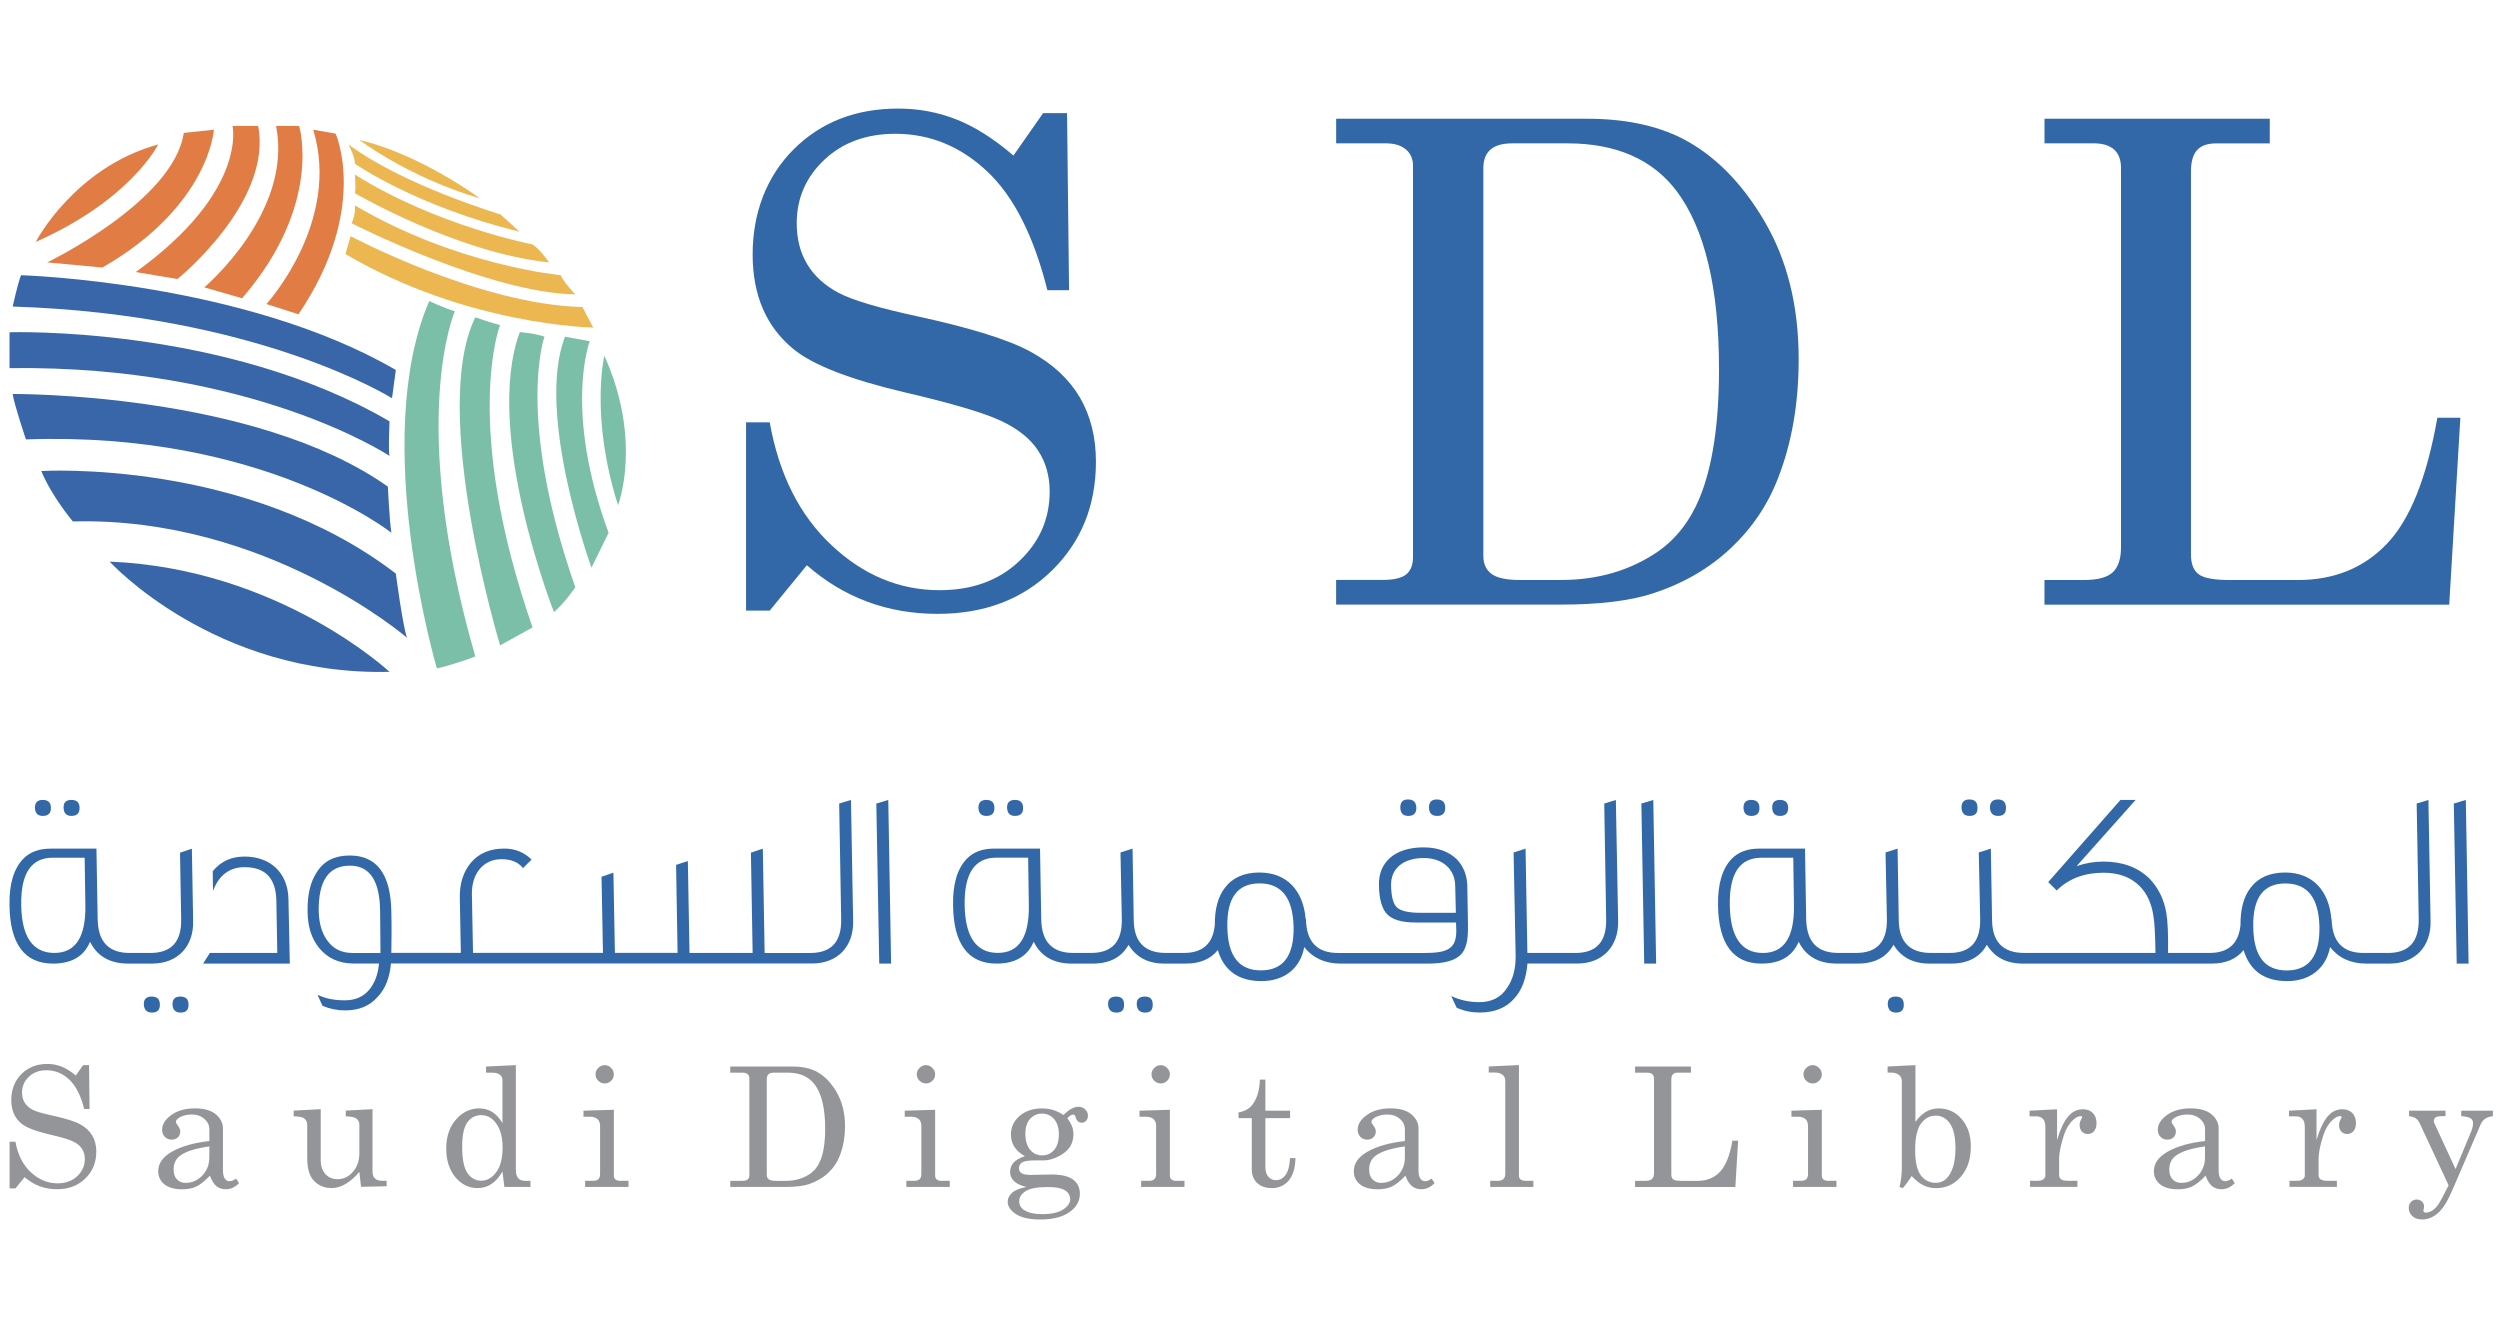 <svg width="151" height="81" viewBox="0 0 151 81" fill="none" xmlns="http://www.w3.org/2000/svg">
<g clip-path="url(#clip0_30_70700)">
<path d="M61.214 9.394L63.003 6.832H64.45L64.571 17.527H63.262C62.44 14.249 61.225 11.852 59.618 10.346C58.012 8.835 56.161 8.081 54.075 8.081C52.326 8.081 50.899 8.606 49.789 9.651C48.676 10.699 48.122 11.976 48.122 13.486C48.122 14.425 48.33 15.25 48.755 15.96C49.18 16.667 49.811 17.243 50.648 17.687C51.489 18.131 53.074 18.601 55.403 19.104C58.669 19.814 60.963 20.534 62.276 21.261C63.594 21.987 64.578 22.903 65.226 24.01C65.871 25.113 66.194 26.407 66.194 27.888C66.194 30.535 65.306 32.728 63.528 34.468C61.747 36.208 59.449 37.077 56.633 37.077C53.601 37.077 50.969 36.098 48.733 34.141L46.492 36.879H45.062V25.508H46.492C47.047 28.642 48.292 31.119 50.223 32.93C52.152 34.742 54.33 35.647 56.752 35.647C58.709 35.647 60.309 35.069 61.543 33.909C62.78 32.753 63.4 31.347 63.4 29.694C63.4 28.752 63.171 27.93 62.706 27.223C62.242 26.513 61.509 25.918 60.502 25.438C59.495 24.953 57.517 24.367 54.568 23.679C51.326 22.912 49.116 22.053 47.941 21.099C46.288 19.752 45.459 17.842 45.459 15.367C45.459 12.891 46.284 10.671 47.93 9.027C49.577 7.38 51.685 6.558 54.249 6.558C55.48 6.558 56.648 6.774 57.761 7.212C58.873 7.648 60.022 8.376 61.214 9.396" fill="#3268A7"/>
<path d="M80.702 7.172H95.862C98.11 7.172 100.026 7.567 101.601 8.361C103.553 9.366 105.217 11.041 106.585 13.382C107.954 15.721 108.64 18.494 108.64 21.696C108.64 24.343 108.23 26.721 107.41 28.839C106.789 30.467 105.835 31.89 104.544 33.106C103.254 34.323 101.686 35.235 99.831 35.843C98.439 36.293 96.589 36.518 94.277 36.518H80.702V35.029H83.483C84.18 35.029 84.671 34.914 84.939 34.691C85.209 34.47 85.345 34.115 85.345 33.639V10.006C85.345 9.596 85.204 9.269 84.911 9.022C84.622 8.78 84.219 8.657 83.698 8.657H80.704V7.169L80.702 7.172ZM91.338 8.659C90.746 8.659 90.304 8.786 90.023 9.037C89.734 9.288 89.594 9.664 89.594 10.167V33.582C89.594 34.06 89.76 34.419 90.089 34.665C90.421 34.908 90.984 35.031 91.778 35.031H94.279C96.512 35.031 98.473 34.457 100.15 33.306C101.248 32.536 102.085 31.457 102.657 30.07C103.434 28.189 103.828 25.599 103.828 22.291C103.828 17.398 102.971 13.813 101.265 11.536C99.808 9.619 97.611 8.659 94.676 8.659H91.338Z" fill="#3268A7"/>
<path d="M123.483 7.172H137.094V8.661H133.839C133.325 8.661 132.947 8.797 132.7 9.069C132.456 9.337 132.335 9.766 132.335 10.348V33.505C132.335 34.06 132.488 34.453 132.8 34.687C133.108 34.916 133.733 35.033 134.672 35.033H138.794C140.989 35.033 142.78 34.302 144.174 32.838C145.57 31.379 146.583 28.842 147.216 25.23H148.606L147.933 36.52H123.486V35.031H125.884C126.707 35.031 127.282 34.874 127.612 34.566C127.941 34.253 128.109 33.754 128.109 33.063V10.146C128.109 9.656 127.971 9.288 127.692 9.033C127.414 8.784 127.004 8.657 126.462 8.657H123.488V7.167L123.483 7.172Z" fill="#3268A7"/>
<path d="M4.576 64.966L5.02 64.333H5.379L5.409 66.985H5.086C4.884 66.173 4.58 65.58 4.183 65.206C3.785 64.832 3.326 64.643 2.808 64.643C2.377 64.643 2.022 64.773 1.746 65.034C1.471 65.293 1.331 65.61 1.331 65.984C1.331 66.216 1.384 66.419 1.488 66.596C1.597 66.768 1.752 66.912 1.962 67.025C2.168 67.135 2.561 67.25 3.139 67.374C3.949 67.552 4.518 67.728 4.843 67.909C5.171 68.087 5.415 68.317 5.574 68.591C5.736 68.863 5.817 69.186 5.817 69.551C5.817 70.208 5.596 70.752 5.156 71.179C4.714 71.612 4.142 71.829 3.443 71.829C2.693 71.829 2.041 71.585 1.488 71.1L0.932 71.78H0.579V68.961H0.932C1.07 69.734 1.38 70.35 1.856 70.799C2.338 71.247 2.876 71.474 3.475 71.474C3.96 71.474 4.355 71.33 4.663 71.041C4.969 70.756 5.124 70.407 5.124 69.998C5.124 69.766 5.064 69.56 4.952 69.386C4.835 69.209 4.656 69.061 4.41 68.942C4.159 68.82 3.668 68.676 2.935 68.508C2.132 68.317 1.586 68.104 1.295 67.866C0.885 67.533 0.681 67.057 0.681 66.445C0.681 65.833 0.881 65.281 1.293 64.875C1.699 64.467 2.222 64.261 2.859 64.261C3.161 64.261 3.452 64.316 3.728 64.427C4.002 64.535 4.287 64.713 4.582 64.964" fill="#939599"/>
<path d="M14.262 71.187L14.438 71.461C14.2 71.708 13.933 71.831 13.642 71.831C13.418 71.831 13.231 71.769 13.078 71.65C12.925 71.527 12.792 71.315 12.677 71.011C12.367 71.338 12.093 71.555 11.857 71.667C11.619 71.78 11.336 71.833 11.005 71.833C10.529 71.833 10.172 71.729 9.925 71.529C9.679 71.328 9.556 71.062 9.556 70.743C9.556 70.265 9.836 69.87 10.401 69.553C10.962 69.237 11.712 69.022 12.645 68.918V68.221C12.645 67.972 12.545 67.758 12.345 67.584C12.146 67.407 11.891 67.316 11.583 67.316C11.298 67.316 11.054 67.376 10.845 67.492C10.697 67.584 10.624 67.667 10.624 67.754C10.624 67.805 10.665 67.881 10.741 67.985C10.841 68.117 10.886 68.23 10.886 68.334C10.886 68.483 10.841 68.599 10.741 68.697C10.646 68.788 10.524 68.835 10.367 68.835C10.21 68.835 10.068 68.78 9.957 68.667C9.847 68.557 9.792 68.415 9.792 68.236C9.792 67.913 9.974 67.618 10.342 67.35C10.705 67.08 11.187 66.946 11.776 66.946C12.324 66.946 12.745 67.061 13.032 67.301C13.319 67.539 13.467 67.83 13.467 68.168V70.686C13.467 70.911 13.501 71.075 13.576 71.183C13.646 71.291 13.741 71.344 13.852 71.344C13.981 71.344 14.115 71.296 14.258 71.187M12.645 69.243C11.812 69.36 11.221 69.545 10.875 69.806C10.616 70.002 10.486 70.282 10.486 70.639C10.486 70.894 10.554 71.094 10.688 71.234C10.822 71.378 10.996 71.446 11.213 71.446C11.598 71.446 11.935 71.3 12.216 71.004C12.503 70.711 12.643 70.344 12.643 69.902V69.241L12.645 69.243Z" fill="#939599"/>
<path d="M19.372 66.999V70.055C19.372 70.429 19.468 70.716 19.657 70.917C19.844 71.117 20.086 71.223 20.386 71.223C20.751 71.223 21.064 71.075 21.318 70.775C21.576 70.484 21.705 70.108 21.705 69.662V67.934C21.705 67.777 21.646 67.658 21.533 67.569C21.422 67.48 21.206 67.435 20.883 67.426V67.08L22.5 66.995V70.779C22.5 70.949 22.549 71.085 22.646 71.179C22.748 71.27 22.882 71.319 23.061 71.319H23.352V71.65L21.805 71.684L21.705 70.781C21.429 71.109 21.155 71.349 20.874 71.51C20.596 71.676 20.316 71.759 20.029 71.759C19.612 71.759 19.262 71.621 18.981 71.338C18.697 71.064 18.556 70.597 18.556 69.936V67.934C18.556 67.76 18.484 67.626 18.344 67.533C18.244 67.469 18.046 67.433 17.738 67.426V67.08L19.37 66.995L19.372 66.999Z" fill="#939599"/>
<path d="M29.358 64.418L31.158 64.333V70.639C31.158 70.886 31.205 71.06 31.3 71.162C31.392 71.27 31.532 71.323 31.721 71.323H32.038V71.691H30.465L30.348 70.756C30.164 71.09 29.941 71.338 29.69 71.508C29.439 71.678 29.159 71.761 28.848 71.761C28.321 71.761 27.875 71.542 27.506 71.105C27.136 70.662 26.953 70.082 26.953 69.362C26.953 68.58 27.189 67.958 27.661 67.49C28.032 67.129 28.459 66.946 28.94 66.946C29.237 66.946 29.498 67.019 29.736 67.165C29.968 67.314 30.174 67.539 30.348 67.837V65.234C30.348 65.096 30.293 64.987 30.185 64.907C30.081 64.828 29.913 64.788 29.686 64.788H29.358V64.418ZM29.074 67.354C28.719 67.354 28.438 67.499 28.228 67.79C28.02 68.083 27.916 68.574 27.916 69.267C27.916 70.021 28.024 70.546 28.232 70.852C28.447 71.156 28.725 71.315 29.059 71.315C29.413 71.315 29.72 71.145 29.972 70.801C30.227 70.459 30.357 69.959 30.357 69.296C30.357 68.672 30.217 68.183 29.949 67.828C29.711 67.512 29.42 67.354 29.074 67.354Z" fill="#939599"/>
<path d="M35.242 67.085L37.077 67.031V70.992C37.077 71.102 37.105 71.177 37.156 71.224C37.23 71.291 37.324 71.321 37.441 71.321H37.961V71.689H35.342V71.321H35.828C35.973 71.321 36.079 71.283 36.147 71.217C36.211 71.143 36.245 71.043 36.245 70.909V68.009C36.245 67.824 36.191 67.684 36.087 67.592C35.983 67.497 35.828 67.45 35.618 67.45H35.242V67.082V67.085ZM36.519 64.333C36.669 64.333 36.797 64.39 36.907 64.501C37.022 64.611 37.077 64.741 37.077 64.894C37.077 65.047 37.022 65.17 36.914 65.278C36.806 65.387 36.676 65.44 36.525 65.44C36.374 65.44 36.242 65.385 36.132 65.274C36.022 65.168 35.968 65.036 35.968 64.888C35.968 64.739 36.026 64.614 36.136 64.503C36.249 64.39 36.374 64.335 36.519 64.335" fill="#939599"/>
<path d="M47.871 64.418C48.428 64.418 48.901 64.516 49.292 64.709C49.779 64.96 50.189 65.378 50.527 65.956C50.867 66.536 51.039 67.223 51.039 68.015C51.039 68.669 50.932 69.264 50.731 69.785C50.576 70.191 50.34 70.548 50.021 70.843C49.698 71.145 49.311 71.37 48.85 71.525C48.508 71.636 48.047 71.691 47.474 71.691H44.108V71.323H44.798C44.971 71.323 45.094 71.296 45.16 71.238C45.225 71.181 45.26 71.096 45.26 70.981V65.121C45.26 65.019 45.225 64.939 45.153 64.877C45.079 64.815 44.981 64.788 44.854 64.788H44.108V64.418H47.871ZM46.749 64.788C46.598 64.788 46.492 64.817 46.422 64.883C46.352 64.945 46.313 65.036 46.313 65.162V70.962C46.313 71.085 46.358 71.17 46.437 71.232C46.52 71.293 46.66 71.323 46.857 71.323H47.476C48.028 71.323 48.515 71.181 48.933 70.894C49.205 70.705 49.411 70.437 49.549 70.091C49.747 69.626 49.84 68.982 49.84 68.164C49.84 66.953 49.63 66.062 49.207 65.502C48.846 65.023 48.302 64.788 47.575 64.788H46.749Z" fill="#939599"/>
<path d="M54.647 67.085L56.482 67.031V70.992C56.482 71.102 56.51 71.177 56.561 71.224C56.635 71.291 56.729 71.321 56.848 71.321H57.366V71.689H54.744V71.321H55.233C55.377 71.321 55.484 71.283 55.552 71.217C55.617 71.143 55.649 71.043 55.649 70.909V68.009C55.649 67.824 55.598 67.684 55.492 67.592C55.388 67.497 55.233 67.45 55.025 67.45H54.647V67.082V67.085ZM55.923 64.333C56.074 64.333 56.202 64.39 56.312 64.501C56.427 64.611 56.482 64.741 56.482 64.894C56.482 65.047 56.427 65.17 56.319 65.278C56.21 65.387 56.081 65.44 55.93 65.44C55.779 65.44 55.647 65.385 55.537 65.274C55.426 65.168 55.373 65.036 55.373 64.888C55.373 64.739 55.428 64.614 55.539 64.503C55.654 64.39 55.777 64.335 55.923 64.335" fill="#939599"/>
<path d="M64.236 67.346C64.563 67.012 64.867 66.849 65.141 66.849C65.302 66.849 65.44 66.9 65.547 67.008C65.659 67.112 65.712 67.24 65.712 67.388C65.712 67.512 65.674 67.614 65.602 67.692C65.528 67.773 65.44 67.813 65.345 67.813C65.158 67.813 65.028 67.701 64.965 67.467C64.937 67.369 64.894 67.32 64.833 67.32C64.718 67.32 64.599 67.393 64.467 67.539C64.61 67.735 64.703 67.9 64.754 68.045C64.809 68.189 64.835 68.342 64.835 68.508C64.835 68.788 64.767 69.043 64.631 69.262C64.493 69.483 64.263 69.672 63.945 69.84C63.624 70.006 63.318 70.089 63.027 70.089H62.491C62.113 70.089 61.858 70.131 61.733 70.212C61.609 70.291 61.548 70.41 61.548 70.567C61.548 70.694 61.599 70.792 61.701 70.862C61.803 70.932 61.994 70.964 62.275 70.964L63.49 70.939C64.102 70.939 64.546 71.043 64.816 71.249C65.084 71.453 65.224 71.736 65.224 72.09C65.224 72.486 65.067 72.819 64.756 73.087C64.327 73.469 63.688 73.658 62.836 73.658C62.13 73.658 61.609 73.527 61.27 73.267C61 73.063 60.864 72.836 60.864 72.585C60.864 72.392 60.951 72.211 61.121 72.054C61.293 71.895 61.584 71.772 61.99 71.693C61.665 71.617 61.42 71.502 61.257 71.347C61.091 71.198 61.01 71.009 61.01 70.781C61.01 70.571 61.078 70.388 61.208 70.231C61.344 70.076 61.573 69.944 61.901 69.834C61.622 69.679 61.41 69.49 61.27 69.273C61.129 69.056 61.059 68.803 61.059 68.523C61.059 68.075 61.236 67.703 61.584 67.401C61.937 67.102 62.394 66.948 62.952 66.948C63.182 66.948 63.403 66.983 63.617 67.046C63.828 67.114 64.038 67.212 64.236 67.348M63.231 71.699C62.629 71.699 62.2 71.784 61.943 71.95C61.686 72.116 61.559 72.318 61.559 72.556C61.559 72.775 61.652 72.953 61.845 73.08C62.102 73.248 62.466 73.335 62.938 73.335C63.501 73.335 63.925 73.24 64.21 73.057C64.495 72.868 64.639 72.658 64.639 72.432C64.639 72.296 64.595 72.169 64.508 72.052C64.418 71.935 64.278 71.852 64.083 71.789C63.889 71.727 63.607 71.697 63.229 71.697M62.942 67.261C62.648 67.261 62.411 67.369 62.215 67.582C62.028 67.794 61.932 68.098 61.932 68.485C61.932 68.897 62.028 69.216 62.215 69.445C62.408 69.674 62.651 69.785 62.944 69.785C63.237 69.785 63.483 69.674 63.67 69.456C63.86 69.235 63.955 68.916 63.955 68.506C63.955 68.119 63.858 67.817 63.668 67.594C63.475 67.373 63.233 67.261 62.942 67.261Z" fill="#939599"/>
<path d="M68.825 67.085L70.66 67.031V70.992C70.66 71.102 70.688 71.177 70.739 71.224C70.816 71.291 70.907 71.321 71.026 71.321H71.542V71.689H68.925V71.321H69.411C69.556 71.321 69.662 71.283 69.73 71.217C69.794 71.143 69.83 71.043 69.83 70.909V68.009C69.83 67.824 69.777 67.684 69.67 67.592C69.566 67.497 69.411 67.45 69.203 67.45H68.825V67.082V67.085ZM70.102 64.333C70.252 64.333 70.38 64.39 70.49 64.501C70.605 64.611 70.66 64.741 70.66 64.894C70.66 65.047 70.605 65.17 70.497 65.278C70.388 65.387 70.259 65.44 70.108 65.44C69.957 65.44 69.828 65.385 69.715 65.274C69.605 65.168 69.551 65.036 69.551 64.888C69.551 64.739 69.607 64.614 69.719 64.503C69.832 64.39 69.957 64.335 70.102 64.335" fill="#939599"/>
<path d="M76.098 65.206H76.429V67.085H77.921V67.537H76.429V70.49C76.429 70.748 76.491 70.945 76.612 71.077C76.731 71.217 76.886 71.283 77.075 71.283C77.294 71.283 77.487 71.181 77.643 70.973C77.8 70.764 77.891 70.427 77.919 69.951H78.248C78.227 70.563 78.089 71.017 77.83 71.317C77.57 71.61 77.237 71.761 76.823 71.761C76.438 71.761 76.143 71.657 75.928 71.449C75.713 71.243 75.607 70.969 75.607 70.631V67.535H74.806V67.191C75.169 67.127 75.448 66.976 75.639 66.732C75.922 66.366 76.075 65.861 76.098 65.204" fill="#939599"/>
<path d="M86.473 71.187L86.649 71.461C86.411 71.708 86.145 71.831 85.852 71.831C85.629 71.831 85.444 71.769 85.291 71.65C85.136 71.527 85.002 71.315 84.888 71.011C84.577 71.338 84.305 71.555 84.067 71.667C83.829 71.78 83.547 71.833 83.216 71.833C82.74 71.833 82.383 71.729 82.138 71.529C81.89 71.328 81.769 71.062 81.769 70.743C81.769 70.265 82.049 69.87 82.614 69.553C83.171 69.237 83.923 69.022 84.856 68.918V68.221C84.856 67.972 84.758 67.758 84.556 67.584C84.359 67.407 84.104 67.316 83.793 67.316C83.509 67.316 83.266 67.376 83.056 67.492C82.907 67.584 82.835 67.667 82.835 67.754C82.835 67.805 82.876 67.881 82.952 67.985C83.052 68.117 83.099 68.23 83.099 68.334C83.099 68.483 83.052 68.599 82.952 68.697C82.859 68.788 82.737 68.835 82.58 68.835C82.415 68.835 82.278 68.78 82.168 68.667C82.058 68.557 82.002 68.415 82.002 68.236C82.002 67.913 82.183 67.618 82.553 67.35C82.918 67.08 83.398 66.946 83.989 66.946C84.537 66.946 84.956 67.061 85.243 67.301C85.529 67.539 85.678 67.83 85.678 68.168V70.686C85.678 70.911 85.712 71.075 85.786 71.183C85.856 71.291 85.952 71.344 86.067 71.344C86.194 71.344 86.326 71.296 86.468 71.187M84.856 69.243C84.023 69.36 83.432 69.545 83.086 69.806C82.827 70.002 82.697 70.282 82.697 70.639C82.697 70.894 82.765 71.094 82.899 71.234C83.035 71.378 83.207 71.446 83.424 71.446C83.81 71.446 84.146 71.3 84.429 71.004C84.711 70.711 84.854 70.344 84.854 69.902V69.241L84.856 69.243Z" fill="#939599"/>
<path d="M91.744 64.333V71.013C91.744 71.104 91.772 71.177 91.832 71.223C91.912 71.291 92.01 71.321 92.129 71.321H92.615V71.689H90.008V71.321H90.47C90.618 71.321 90.733 71.283 90.807 71.211C90.882 71.141 90.918 71.038 90.918 70.909V65.302C90.918 65.136 90.871 65.017 90.782 64.941C90.661 64.834 90.512 64.783 90.334 64.783H89.921V64.414L91.746 64.329L91.744 64.333Z" fill="#939599"/>
<path d="M98.758 64.418H102.132V64.788H101.322C101.195 64.788 101.104 64.82 101.042 64.89C100.98 64.958 100.948 65.062 100.948 65.208V70.945C100.948 71.085 100.989 71.179 101.065 71.238C101.142 71.294 101.297 71.323 101.531 71.323H102.55C103.094 71.323 103.538 71.145 103.885 70.779C104.231 70.42 104.482 69.789 104.639 68.895H104.983L104.815 71.695H98.758V71.325H99.351C99.555 71.325 99.697 71.289 99.78 71.209C99.865 71.132 99.903 71.009 99.903 70.839V65.159C99.903 65.038 99.869 64.947 99.799 64.885C99.731 64.82 99.631 64.79 99.495 64.79H98.758V64.418Z" fill="#939599"/>
<path d="M108.202 67.085L110.038 67.031V70.992C110.038 71.102 110.066 71.177 110.117 71.224C110.191 71.291 110.284 71.321 110.401 71.321H110.922V71.689H108.3V71.321H108.789C108.933 71.321 109.039 71.283 109.107 71.217C109.171 71.143 109.205 71.043 109.205 70.909V68.009C109.205 67.824 109.154 67.684 109.048 67.592C108.944 67.497 108.789 67.45 108.58 67.45H108.202V67.082V67.085ZM109.479 64.333C109.63 64.333 109.757 64.39 109.868 64.501C109.981 64.611 110.038 64.741 110.038 64.894C110.038 65.047 109.981 65.17 109.874 65.278C109.768 65.387 109.636 65.44 109.485 65.44C109.335 65.44 109.203 65.385 109.092 65.274C108.98 65.168 108.929 65.036 108.929 64.888C108.929 64.739 108.984 64.614 109.095 64.503C109.209 64.39 109.335 64.335 109.479 64.335" fill="#939599"/>
<path d="M115.692 67.76C115.883 67.493 116.098 67.282 116.334 67.148C116.569 67.014 116.826 66.948 117.105 66.948C117.647 66.948 118.103 67.157 118.479 67.584C118.853 68.007 119.038 68.563 119.038 69.254C119.038 70.006 118.839 70.612 118.437 71.073C118.035 71.534 117.538 71.763 116.943 71.763C116.661 71.763 116.408 71.708 116.176 71.595C115.947 71.483 115.709 71.294 115.465 71.032C115.28 71.328 115.099 71.572 114.929 71.763L114.729 71.693C114.823 71.319 114.87 70.924 114.87 70.514V65.304C114.87 65.142 114.812 65.017 114.7 64.926C114.585 64.832 114.426 64.786 114.217 64.786H114.011V64.416L115.692 64.333V67.76ZM116.928 67.384C116.555 67.384 116.257 67.548 116.023 67.868C115.794 68.189 115.675 68.723 115.675 69.468C115.675 70.174 115.79 70.68 116.017 70.99C116.246 71.289 116.546 71.442 116.92 71.442C117.251 71.442 117.521 71.294 117.725 70.992C117.98 70.612 118.11 70.07 118.11 69.367C118.11 68.663 117.995 68.166 117.772 67.854C117.551 67.541 117.266 67.384 116.928 67.384Z" fill="#939599"/>
<path d="M122.591 67.085L124.246 66.999V68.863C124.422 68.251 124.637 67.788 124.887 67.473C125.134 67.157 125.442 66.999 125.812 66.999C126.058 66.999 126.258 67.076 126.407 67.225C126.558 67.38 126.63 67.586 126.63 67.839C126.63 68.045 126.579 68.206 126.479 68.323C126.377 68.44 126.256 68.493 126.101 68.493C125.954 68.493 125.835 68.444 125.748 68.347C125.655 68.247 125.61 68.113 125.61 67.947C125.61 67.837 125.635 67.741 125.689 67.641C125.737 67.556 125.761 67.505 125.761 67.488C125.761 67.437 125.731 67.412 125.669 67.412C125.533 67.412 125.383 67.492 125.21 67.652C124.975 67.868 124.792 68.17 124.664 68.553C124.471 69.15 124.371 69.628 124.371 69.983V70.975C124.371 71.085 124.412 71.17 124.488 71.23C124.569 71.287 124.703 71.319 124.894 71.319H125.476V71.687H122.614V71.319H123.073C123.226 71.319 123.345 71.287 123.424 71.226C123.5 71.164 123.54 71.09 123.54 71.009V68.075C123.54 67.852 123.494 67.688 123.398 67.584C123.302 67.478 123.166 67.427 122.99 67.427H122.586V67.078L122.591 67.085Z" fill="#939599"/>
<path d="M134.801 71.187L134.978 71.461C134.74 71.708 134.472 71.831 134.181 71.831C133.96 71.831 133.769 71.769 133.618 71.65C133.465 71.527 133.331 71.315 133.216 71.011C132.906 71.338 132.632 71.555 132.396 71.667C132.158 71.78 131.876 71.833 131.544 71.833C131.068 71.833 130.711 71.729 130.465 71.529C130.218 71.328 130.095 71.062 130.095 70.743C130.095 70.265 130.376 69.87 130.941 69.553C131.502 69.237 132.25 69.022 133.185 68.918V68.221C133.185 67.972 133.085 67.758 132.885 67.584C132.685 67.407 132.43 67.316 132.122 67.316C131.837 67.316 131.593 67.376 131.383 67.492C131.236 67.584 131.164 67.667 131.164 67.754C131.164 67.805 131.204 67.881 131.281 67.985C131.381 68.117 131.425 68.23 131.425 68.334C131.425 68.483 131.381 68.599 131.281 68.697C131.185 68.788 131.064 68.835 130.907 68.835C130.75 68.835 130.609 68.78 130.497 68.667C130.384 68.557 130.331 68.415 130.331 68.236C130.331 67.913 130.514 67.618 130.881 67.35C131.245 67.08 131.727 66.946 132.318 66.946C132.864 66.946 133.282 67.061 133.571 67.301C133.86 67.539 134.007 67.83 134.007 68.168V70.686C134.007 70.911 134.041 71.075 134.115 71.183C134.185 71.291 134.281 71.344 134.391 71.344C134.523 71.344 134.657 71.296 134.797 71.187M133.185 69.243C132.35 69.36 131.761 69.545 131.415 69.806C131.155 70.002 131.024 70.282 131.024 70.639C131.024 70.894 131.094 71.094 131.226 71.234C131.362 71.378 131.536 71.446 131.753 71.446C132.137 71.446 132.475 71.3 132.755 71.004C133.04 70.711 133.182 70.344 133.182 69.902V69.241L133.185 69.243Z" fill="#939599"/>
<path d="M138.261 67.085L139.918 66.999V68.863C140.094 68.251 140.307 67.788 140.557 67.473C140.804 67.157 141.112 66.999 141.48 66.999C141.728 66.999 141.928 67.076 142.079 67.225C142.227 67.38 142.3 67.586 142.3 67.839C142.3 68.045 142.251 68.206 142.149 68.323C142.047 68.44 141.926 68.493 141.773 68.493C141.62 68.493 141.507 68.444 141.416 68.347C141.324 68.247 141.28 68.113 141.28 67.947C141.28 67.837 141.307 67.741 141.358 67.641C141.407 67.556 141.431 67.505 141.431 67.488C141.431 67.437 141.401 67.412 141.339 67.412C141.205 67.412 141.052 67.492 140.882 67.652C140.647 67.868 140.464 68.17 140.336 68.553C140.141 69.15 140.043 69.628 140.043 69.983V70.975C140.043 71.085 140.081 71.17 140.158 71.23C140.241 71.287 140.373 71.319 140.564 71.319H141.148V71.687H138.286V71.319H138.745C138.898 71.319 139.013 71.287 139.093 71.226C139.17 71.164 139.21 71.09 139.21 71.009V68.075C139.21 67.852 139.164 67.688 139.068 67.584C138.972 67.478 138.839 67.427 138.66 67.427H138.256V67.078L138.261 67.085Z" fill="#939599"/>
<path d="M145.502 67.085H147.709V67.416H147.505C147.312 67.416 147.178 67.441 147.106 67.497C147.036 67.546 147.002 67.62 147.002 67.709C147.002 67.754 147.01 67.796 147.034 67.841L148.315 70.612L149.271 68.315C149.337 68.149 149.371 67.987 149.371 67.832C149.371 67.709 149.326 67.618 149.231 67.55C149.135 67.482 148.946 67.439 148.659 67.416V67.085H150.578V67.416C150.206 67.454 149.957 67.618 149.83 67.915L148.124 71.882C147.835 72.556 147.544 73.021 147.252 73.272C146.955 73.527 146.641 73.656 146.305 73.656C146.056 73.656 145.859 73.59 145.71 73.457C145.561 73.32 145.487 73.155 145.487 72.957C145.487 72.808 145.534 72.689 145.627 72.592C145.721 72.5 145.833 72.451 145.971 72.451C146.094 72.451 146.199 72.492 146.284 72.573C146.371 72.656 146.413 72.753 146.413 72.866C146.413 72.902 146.407 72.953 146.394 73.015C146.379 73.063 146.375 73.102 146.375 73.125C146.375 73.206 146.426 73.242 146.528 73.242C146.636 73.242 146.757 73.206 146.893 73.125C147.029 73.044 147.157 72.921 147.274 72.745C147.395 72.575 147.599 72.19 147.896 71.591L146.148 67.841C146.084 67.709 146.005 67.614 145.916 67.55C145.82 67.484 145.687 67.441 145.506 67.416V67.085H145.502Z" fill="#939599"/>
<path d="M2.591 49.282C2.914 49.282 3.091 49.116 3.072 48.778C3.072 48.472 2.904 48.315 2.583 48.315C2.262 48.315 2.115 48.472 2.107 48.778C2.124 49.116 2.268 49.282 2.591 49.282Z" fill="#3268A7"/>
<path d="M4.321 49.282C4.642 49.282 4.82 49.116 4.805 48.778C4.799 48.472 4.637 48.315 4.312 48.315C3.987 48.315 3.832 48.472 3.841 48.778C3.851 49.116 4 49.282 4.321 49.282Z" fill="#3268A7"/>
<path d="M11.666 55.645L11.589 51.26L10.873 51.504L10.943 55.52C10.967 56.884 10.351 57.559 9.078 57.559H7.833C6.564 57.559 5.921 56.884 5.899 55.52L5.825 51.257H3.067C2.36 51.257 1.809 51.455 1.408 51.869C0.828 52.468 0.549 53.403 0.573 54.676C0.6 57.02 1.493 58.201 3.195 58.201C4.344 58.201 5.073 57.755 5.44 56.884C5.87 57.755 6.639 58.201 7.746 58.201H9.188C10.735 58.201 11.7 57.16 11.664 55.643M3.284 57.557C1.981 57.557 1.312 56.59 1.282 54.674C1.248 52.76 1.881 51.806 3.182 51.806H5.113L5.156 54.674C5.19 56.588 4.569 57.557 3.282 57.557" fill="#3268A7"/>
<path d="M9.161 60.192C8.84 60.192 8.683 60.345 8.687 60.655C8.702 60.989 8.859 61.161 9.182 61.161C9.505 61.161 9.671 60.991 9.656 60.655C9.65 60.345 9.486 60.192 9.161 60.192Z" fill="#3268A7"/>
<path d="M10.894 60.192C10.574 60.192 10.416 60.345 10.418 60.655C10.431 60.989 10.593 61.161 10.916 61.161C11.239 61.161 11.4 60.991 11.387 60.655C11.379 60.345 11.215 60.192 10.894 60.192Z" fill="#3268A7"/>
<path d="M14.753 51.737C13.971 51.737 13.338 52.024 12.849 52.623L12.864 53.816C13.225 52.851 13.871 52.377 14.774 52.377C16.03 52.377 16.672 53.051 16.693 54.417L16.748 57.557H12.675L12.267 58.201H17.505L17.422 54.306C17.392 52.715 16.332 51.735 14.753 51.735" fill="#3268A7"/>
<path d="M51.398 48.317L50.686 48.534L50.807 55.52C50.831 56.884 50.212 57.56 48.942 57.56H46.184L46.074 51.258L45.355 51.502L45.459 57.557H41.646L41.546 52.008L40.836 52.239L40.925 57.555H37.141L37.05 52.711L36.332 52.955L36.419 57.555H28.57L28.502 53.986C28.485 52.8 29.169 51.895 30.287 51.895C30.886 51.895 31.32 52.082 31.587 52.435L32.108 51.916C31.64 51.466 31.094 51.254 30.465 51.254C29.611 51.254 28.931 51.53 28.449 52.099C27.979 52.666 27.756 53.37 27.773 54.23L27.835 57.555H23.637C23.649 56.833 23.66 55.994 23.637 55.057C23.6 52.802 22.763 51.672 21.121 51.672C20.216 51.672 19.555 52.006 19.136 52.679C18.739 53.276 18.563 54.058 18.578 55.057C18.584 55.958 18.813 56.678 19.268 57.249C19.77 57.861 20.445 58.184 21.316 58.197H22.891C22.835 58.841 22.64 59.361 22.319 59.759C21.956 60.205 21.463 60.419 20.819 60.419C20.175 60.419 19.644 60.309 19.177 60.084L19.48 60.755C19.931 60.94 20.398 61.029 20.843 61.029C21.686 61.029 22.334 60.755 22.808 60.215C23.273 59.727 23.541 59.051 23.613 58.195H49.052C50.601 58.195 51.564 57.154 51.53 55.637L51.398 48.309V48.317ZM21.297 57.56C20.634 57.56 20.126 57.313 19.767 56.805C19.43 56.344 19.272 55.764 19.251 55.061C19.221 53.204 19.846 52.286 21.134 52.286C22.343 52.286 22.944 53.204 22.959 55.061C22.959 55.658 22.98 56.499 22.98 57.56H21.297Z" fill="#3268A7"/>
<path d="M52.93 48.534L53.106 58.201H53.822L53.652 48.317L52.93 48.534Z" fill="#3268A7"/>
<path d="M59.58 49.282C59.903 49.282 60.077 49.116 60.062 48.778C60.058 48.472 59.895 48.315 59.572 48.315C59.249 48.315 59.104 48.472 59.096 48.778C59.111 49.116 59.257 49.282 59.58 49.282Z" fill="#3268A7"/>
<path d="M61.31 49.282C61.633 49.282 61.811 49.116 61.794 48.778C61.788 48.472 61.626 48.315 61.303 48.315C60.98 48.315 60.821 48.472 60.827 48.778C60.84 49.116 60.989 49.282 61.31 49.282Z" fill="#3268A7"/>
<path d="M67.414 60.192C67.093 60.192 66.917 60.345 66.928 60.655C66.938 60.989 67.113 61.161 67.438 61.161C67.763 61.161 67.907 60.991 67.892 60.655C67.886 60.345 67.737 60.192 67.414 60.192Z" fill="#3268A7"/>
<path d="M69.148 60.192C68.823 60.192 68.65 60.345 68.659 60.655C68.672 60.989 68.844 61.161 69.169 61.161C69.494 61.161 69.636 60.991 69.624 60.655C69.619 60.345 69.469 60.192 69.148 60.192Z" fill="#3268A7"/>
<path d="M85.062 49.282C85.381 49.282 85.561 49.116 85.546 48.778C85.54 48.453 85.37 48.287 85.043 48.287C84.716 48.287 84.578 48.453 84.578 48.778C84.59 49.116 84.739 49.282 85.062 49.282Z" fill="#3268A7"/>
<path d="M86.806 49.282C87.129 49.282 87.301 49.116 87.291 48.778C87.291 48.453 87.114 48.287 86.787 48.287C86.46 48.287 86.309 48.453 86.309 48.778C86.32 49.116 86.481 49.282 86.806 49.282Z" fill="#3268A7"/>
<path d="M88.667 55.949L88.625 53.482C88.599 52.853 88.4 52.333 87.992 51.901C87.503 51.43 86.825 51.181 85.984 51.181C84.222 51.181 83.256 52.103 83.288 53.453C83.298 54.266 83.456 54.829 83.723 55.154C84.046 55.537 84.626 55.719 85.51 55.719H87.943L87.96 56.178C87.973 57.266 87.486 57.56 86.062 57.56H80.846C79.555 57.572 78.904 56.884 78.881 55.52H78.862C78.724 53.807 77.74 52.7 76.068 52.7C75.15 52.7 74.451 53.006 73.986 53.618C73.571 54.154 73.367 54.906 73.374 55.87C73.27 56.988 72.649 57.557 71.515 57.557H70.414C69.141 57.557 68.5 56.897 68.478 55.596L68.406 51.258L67.677 51.489L67.758 55.518C67.784 56.882 67.167 57.557 65.907 57.557H64.822C63.551 57.557 62.912 56.882 62.89 55.518L62.818 51.255H60.058C59.351 51.255 58.8 51.453 58.399 51.867C57.816 52.467 57.542 53.401 57.566 54.676C57.589 57.018 58.484 58.201 60.184 58.201C61.333 58.201 62.064 57.753 62.434 56.882C62.861 57.753 63.63 58.201 64.733 58.201H66.003C67.027 58.201 67.745 57.817 68.164 57.067C68.619 57.817 69.341 58.201 70.325 58.201H71.638C72.479 58.201 73.127 57.925 73.554 57.385C73.928 58.626 74.81 59.259 76.191 59.259C77.572 59.259 78.541 58.49 78.775 57.203C79.295 57.863 80.035 58.201 80.957 58.201H86.264C87.15 58.201 87.773 58.046 88.126 57.753C88.519 57.464 88.689 56.854 88.663 55.945M85.803 55.133C85.079 55.133 84.614 55.025 84.376 54.812C84.15 54.6 84.033 54.151 84.021 53.478C84.002 52.437 84.775 51.825 85.997 51.825C87.15 51.825 87.877 52.513 87.894 53.493L87.934 55.133H85.801H85.803ZM60.269 57.555C58.966 57.555 58.299 56.591 58.265 54.674C58.235 52.758 58.868 51.804 60.166 51.804H62.1L62.142 54.674C62.172 56.589 61.552 57.555 60.266 57.555M76.161 58.611C74.831 58.611 74.158 57.74 74.132 55.994C74.094 54.23 74.742 53.357 76.076 53.357C77.411 53.357 78.093 54.23 78.133 55.994C78.161 57.74 77.496 58.611 76.161 58.611Z" fill="#3268A7"/>
<path d="M97.6 48.317L96.897 48.534L97.012 55.522C97.039 56.884 96.421 57.559 95.15 57.559H92.254L92.144 51.258L91.421 51.489L91.545 57.723C91.555 58.524 91.377 59.166 91.035 59.654C90.667 60.239 90.098 60.53 89.344 60.53C88.744 60.53 88.173 60.407 87.654 60.16L87.979 60.863C88.415 61.065 88.878 61.157 89.369 61.157C90.257 61.157 90.95 60.883 91.445 60.33C91.919 59.82 92.186 59.102 92.259 58.199H95.261C96.801 58.199 97.766 57.156 97.736 55.639L97.598 48.31L97.6 48.317Z" fill="#3268A7"/>
<path d="M99.138 48.534L99.31 58.201H100.031L99.859 48.317L99.138 48.534Z" fill="#3268A7"/>
<path d="M105.784 49.282C106.107 49.282 106.288 49.116 106.269 48.778C106.262 48.472 106.101 48.315 105.778 48.315C105.455 48.315 105.31 48.472 105.306 48.778C105.319 49.116 105.465 49.282 105.784 49.282Z" fill="#3268A7"/>
<path d="M107.518 49.282C107.841 49.282 108.015 49.116 108.005 48.778C107.996 48.472 107.833 48.315 107.512 48.315C107.191 48.315 107.034 48.472 107.04 48.778C107.053 49.116 107.2 49.282 107.518 49.282Z" fill="#3268A7"/>
<path d="M114.498 60.192C114.179 60.192 114.011 60.345 114.02 60.655C114.039 60.989 114.196 61.161 114.523 61.161C114.851 61.161 115.001 60.991 114.989 60.655C114.982 60.345 114.821 60.192 114.498 60.192Z" fill="#3268A7"/>
<path d="M120.689 49.282C121.012 49.282 121.171 49.116 121.161 48.778C121.154 48.453 120.993 48.287 120.676 48.287C120.36 48.287 120.192 48.453 120.192 48.778C120.211 49.116 120.364 49.282 120.689 49.282Z" fill="#3268A7"/>
<path d="M118.972 49.282C119.291 49.282 119.457 49.116 119.44 48.778C119.44 48.453 119.281 48.287 118.953 48.287C118.626 48.287 118.469 48.453 118.475 48.778C118.49 49.116 118.647 49.282 118.972 49.282Z" fill="#3268A7"/>
<path d="M146.679 48.317L145.967 48.533L146.09 55.52C146.109 56.884 145.499 57.559 144.222 57.559H142.797C141.509 57.572 140.857 56.884 140.831 55.52H140.816C140.676 53.807 139.69 52.7 138.02 52.7C137.102 52.7 136.403 53.006 135.938 53.618C135.52 54.153 135.32 54.906 135.326 55.87C135.222 56.988 134.597 57.557 133.463 57.557H130.951C130.964 56.435 130.932 55.643 130.847 55.152C130.701 54.277 130.335 53.59 129.813 53.051C129.116 52.377 128.177 52.039 127.046 52.039C126.481 52.039 125.95 52.133 125.425 52.316L128.992 48.315H128.077L123.713 53.278L124.225 53.786C124.955 53.066 125.897 52.713 127.061 52.713C127.966 52.713 128.672 52.974 129.211 53.495C129.666 53.939 129.978 54.583 130.08 55.426C130.136 55.732 130.172 56.435 130.191 57.557H122.255C120.989 57.557 120.341 56.896 120.321 55.596L120.247 51.257L119.518 51.489L119.603 55.517C119.622 56.882 119.011 57.557 117.753 57.557H116.622C115.354 57.557 114.706 56.896 114.685 55.596L114.614 51.257L113.886 51.489L113.969 55.517C113.99 56.882 113.378 57.557 112.114 57.557H111.03C109.757 57.557 109.12 56.882 109.094 55.517L109.022 51.255H106.26C105.557 51.255 105.007 51.453 104.601 51.867C104.023 52.466 103.747 53.401 103.77 54.676C103.795 57.017 104.692 58.201 106.388 58.201C107.539 58.201 108.272 57.753 108.64 56.882C109.071 57.753 109.838 58.201 110.943 58.201H112.209C113.238 58.201 113.945 57.816 114.37 57.066C114.825 57.816 115.547 58.201 116.533 58.201H117.842C118.87 58.201 119.588 57.816 120.005 57.066C120.466 57.816 121.186 58.201 122.168 58.201H133.592C134.434 58.201 135.082 57.925 135.513 57.385C135.883 58.626 136.763 59.259 138.141 59.259C139.52 59.259 140.498 58.49 140.736 57.202C141.256 57.863 141.985 58.201 142.911 58.201H144.331C145.88 58.201 146.842 57.158 146.806 55.641L146.676 48.312L146.679 48.317ZM106.481 57.559C105.179 57.559 104.509 56.595 104.48 54.678C104.443 52.762 105.079 51.808 106.385 51.808H108.313L108.355 54.678C108.385 56.593 107.767 57.559 106.479 57.559M138.122 58.615C136.788 58.615 136.121 57.744 136.097 55.998C136.059 54.234 136.701 53.361 138.037 53.361C139.374 53.361 140.058 54.234 140.094 55.998C140.117 57.744 139.457 58.615 138.122 58.615Z" fill="#3268A7"/>
<path d="M148.937 48.317L148.21 48.534L148.385 58.203H149.103L148.937 48.317Z" fill="#3268A7"/>
<path d="M23.911 22.349C14.738 17.009 1.272 16.623 1.272 16.623C1.078 17.086 0.766 18.516 0.766 18.516C15.629 18.983 23.677 24.053 23.677 24.053L23.909 22.349H23.911Z" fill="#3866A9"/>
<path d="M23.526 27.537C23.447 27.305 23.526 25.448 23.526 25.448C13.578 19.639 0.575 20.069 0.575 20.069V22.234C15.278 22.045 23.526 27.537 23.526 27.537Z" fill="#3866A9"/>
<path d="M23.639 32.18C23.524 31.425 23.426 29.392 23.426 29.392C15.359 23.681 0.766 23.797 0.766 23.797C0.845 24.405 1.567 26.541 1.567 26.541C15.911 26.026 23.639 32.18 23.639 32.18Z" fill="#3866A9"/>
<path d="M2.493 28.453C3.167 30.053 4.403 31.496 4.403 31.496C16.066 31.188 24.58 38.516 24.58 38.516C24.323 37.793 23.908 34.645 23.908 34.645C14.827 27.675 2.493 28.451 2.493 28.451" fill="#3866A9"/>
<path d="M23.526 40.579C23.526 40.579 16.841 34.334 6.622 33.922C6.622 33.922 12.919 40.836 23.526 40.579Z" fill="#3866A9"/>
<path d="M27.471 18.802C26.8 18.594 25.925 18.184 25.925 18.184C22.313 26.596 26.388 40.373 26.388 40.373C27.524 40.113 28.71 39.65 28.71 39.65C24.582 25.359 27.474 18.802 27.474 18.802" fill="#7CBFA8"/>
<path d="M30.206 19.627C29.896 19.578 28.708 19.164 28.708 19.164C25.922 24.839 30.206 38.979 30.206 38.979C30.567 38.773 32.165 37.895 32.165 37.895C27.884 25.563 30.206 19.625 30.206 19.625" fill="#7CBFA8"/>
<path d="M32.889 20.336C32.273 20.12 31.394 20.06 31.394 20.06C29.173 26.116 33.459 36.969 33.459 36.969C34.128 36.399 34.749 35.471 34.749 35.471C31.137 25.151 32.887 20.336 32.887 20.336" fill="#7CBFA8"/>
<path d="M35.624 20.608C35.061 20.502 34.128 20.336 34.128 20.336C32.32 24.966 35.726 34.285 35.726 34.285C36.138 33.454 36.759 32.18 36.759 32.18C34.024 24.76 35.622 20.608 35.622 20.608" fill="#7CBFA8"/>
<path d="M36.502 21.486C36.502 21.486 35.626 25.149 37.33 30.516C37.33 30.516 38.826 26.645 36.502 21.486Z" fill="#7CBFA8"/>
<path d="M35.18 18.546C28.904 18.388 21.176 14.264 21.176 14.264L20.866 15.346C28.247 19.68 35.83 19.782 35.83 19.782L35.18 18.548V18.546Z" fill="#ECB650"/>
<path d="M21.24 13.486C21.24 13.486 29.524 17.708 34.749 17.78C34.749 17.78 34.047 17.047 33.858 16.62C33.858 16.62 27.586 16.043 21.433 12.403C21.433 12.403 21.512 12.866 21.24 13.484" fill="#ECB650"/>
<path d="M21.433 11.667C21.433 11.667 27.586 15.267 33.161 15.849C33.161 15.849 32.645 15.075 32.165 14.765C32.165 14.765 26.352 13.643 21.433 10.543C21.433 10.543 21.512 11.398 21.433 11.667Z" fill="#ECB650"/>
<path d="M31.379 13.992C31.379 13.992 30.529 13.216 30.221 12.948C30.221 12.948 24.373 11.204 21.048 8.725C21.048 8.725 21.473 9.54 21.433 9.887C21.433 9.887 25.149 12.481 31.379 13.992Z" fill="#ECB650"/>
<path d="M21.705 8.455C21.705 8.455 24.722 10.739 28.982 11.98C28.982 11.98 25.385 9.309 21.705 8.455Z" fill="#ECB650"/>
<path d="M16.094 18.365L18.027 18.983C22.328 12.622 20.271 8.069 20.271 8.069L18.918 7.837C20.62 13.412 16.092 18.365 16.092 18.365" fill="#E17C44"/>
<path d="M12.339 17.357L14.621 18.016C19.536 12.328 18.066 7.605 18.066 7.605H16.674C17.715 12.83 12.339 17.355 12.339 17.355" fill="#E17C44"/>
<path d="M8.2 16.431L10.716 16.854C10.716 16.854 16.482 12.207 15.592 7.605H14.045C14.045 7.605 14.976 11.551 8.202 16.431" fill="#E17C44"/>
<path d="M2.857 15.849L6.186 16.159C12.647 12.443 12.919 7.834 12.919 7.834L11.101 8.028C10.48 12.171 2.854 15.847 2.854 15.847" fill="#E17C44"/>
<path d="M9.552 8.725C4.482 10.118 2.16 14.61 2.16 14.61C7.928 12.056 9.552 8.725 9.552 8.725Z" fill="#E17C44"/>
</g>
<defs>
<clipPath id="clip0_30_70700">
<rect width="150" height="80" fill="white" transform="translate(0.571 0.558)"/>
</clipPath>
</defs>
</svg>
